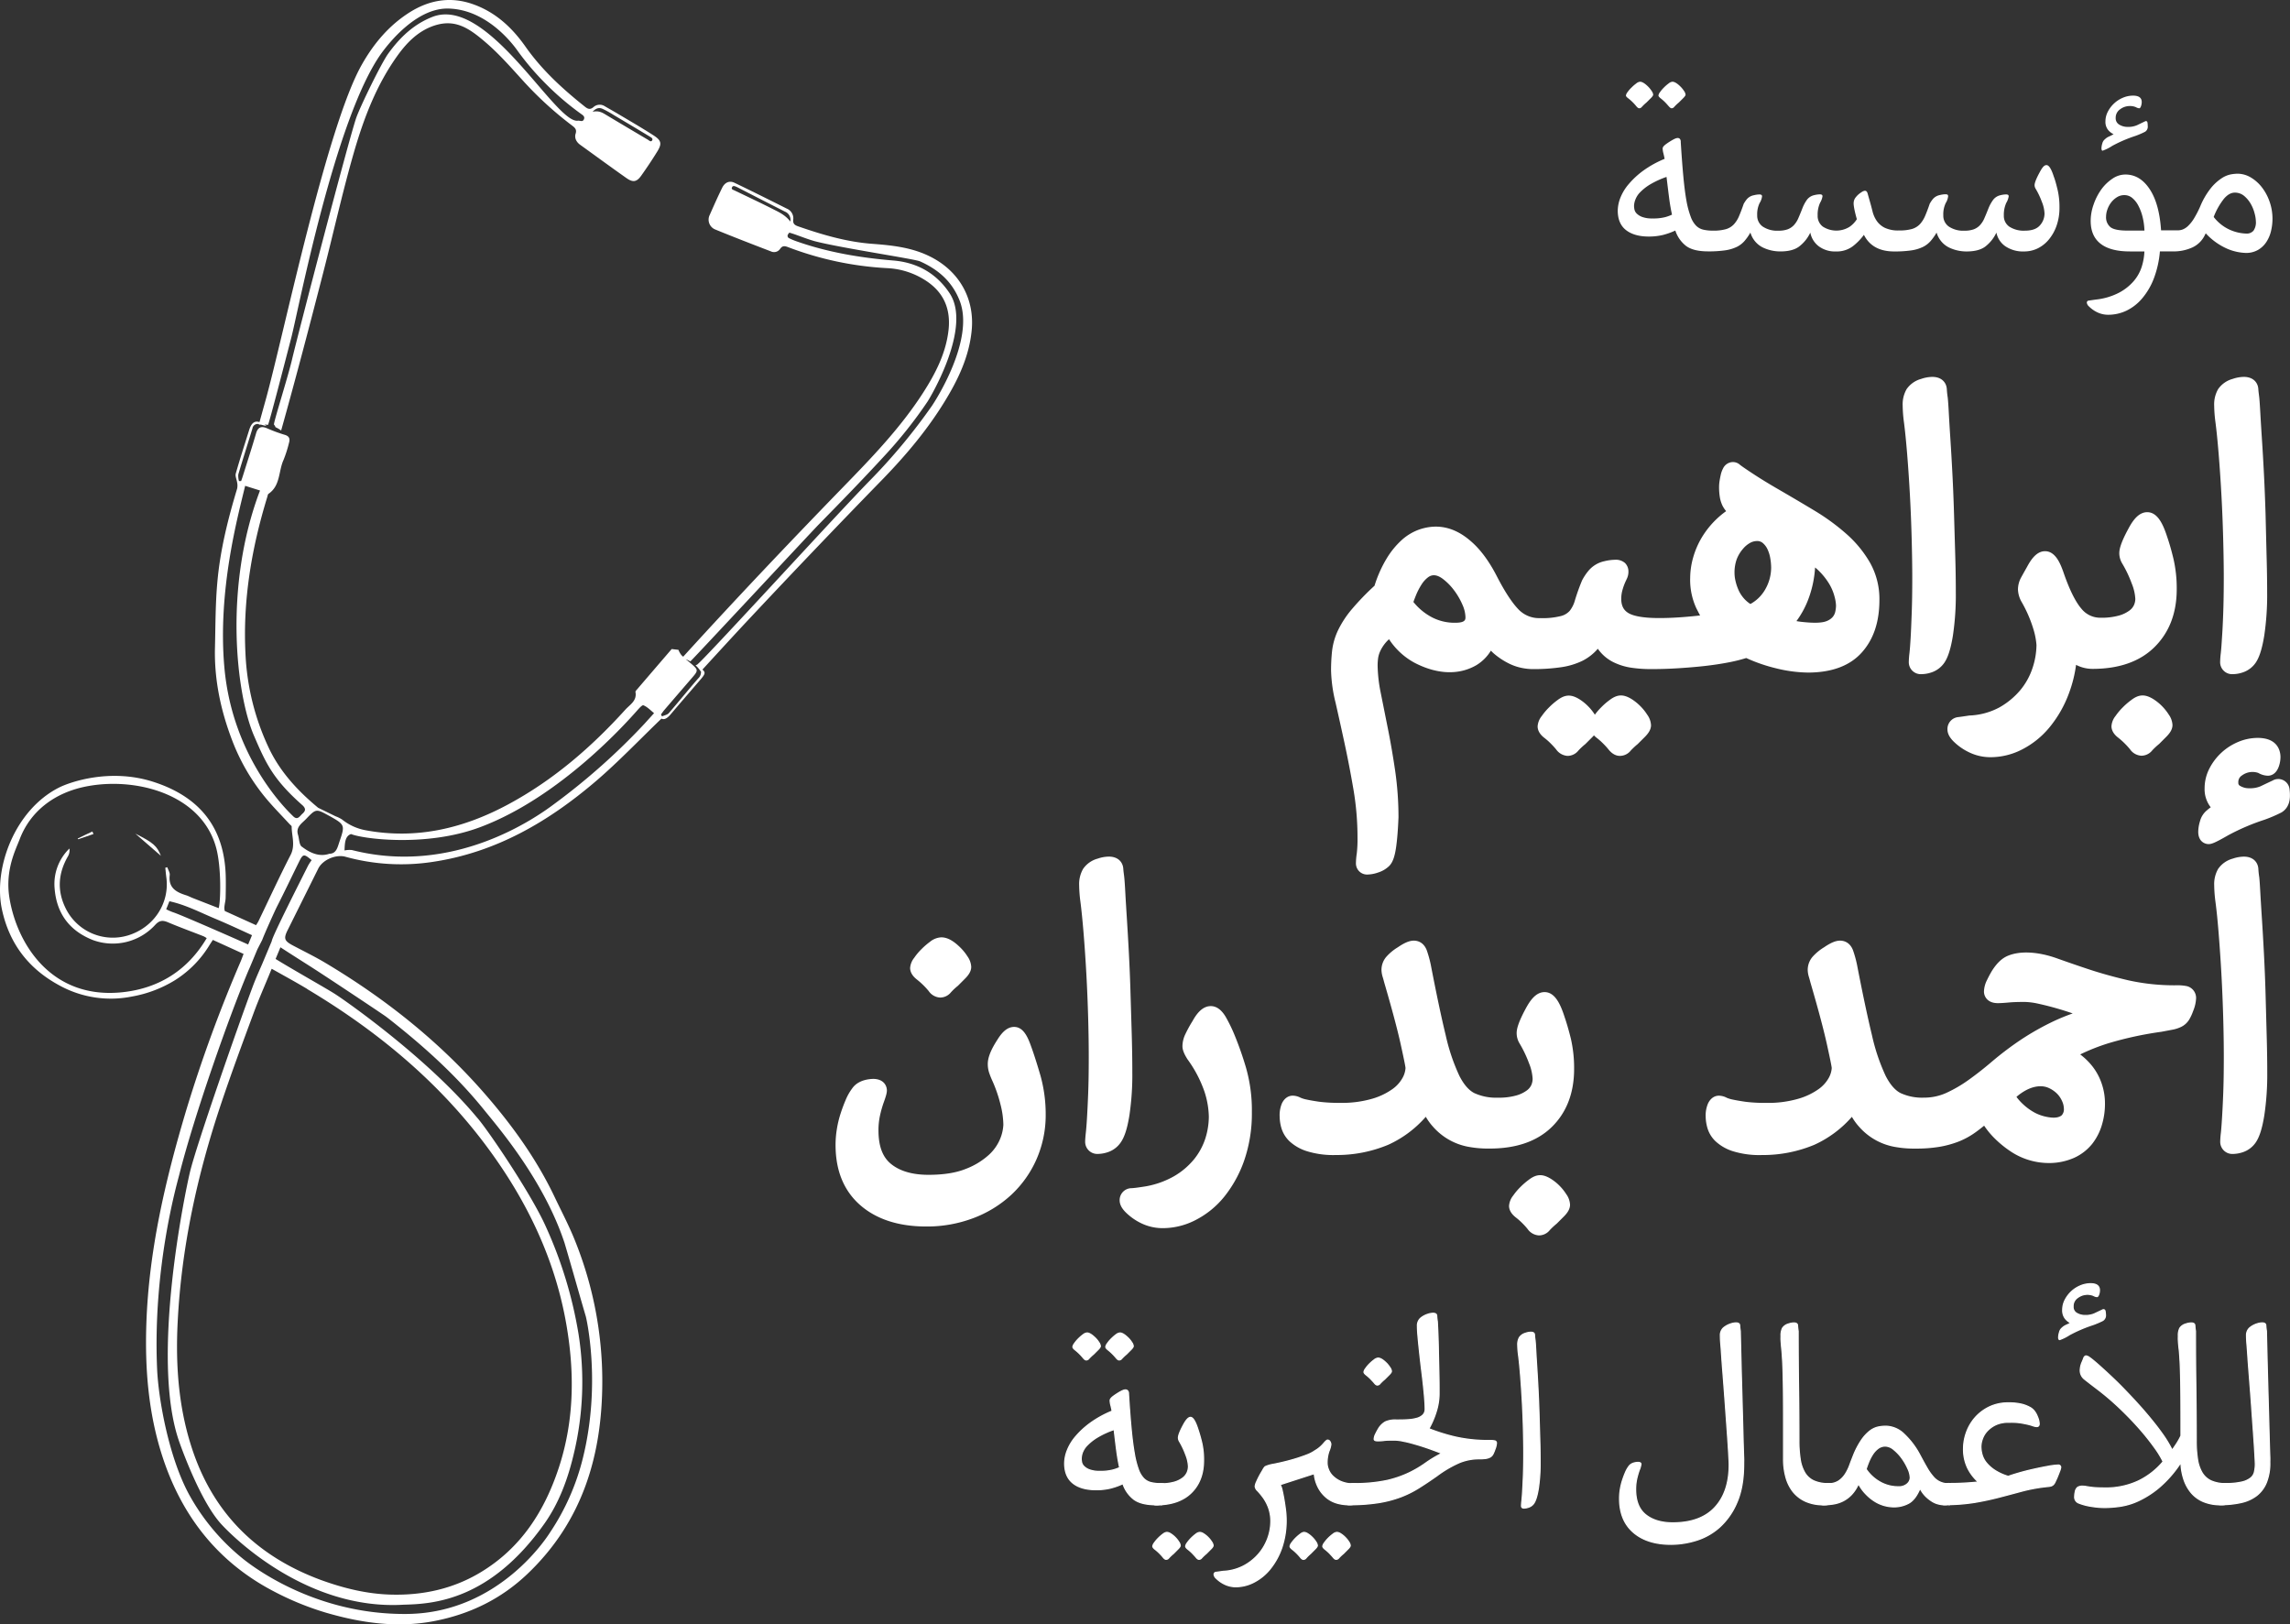 <svg xmlns="http://www.w3.org/2000/svg" viewBox="0 0 945.09 670.4"><rect x="0" y="0" width="945.09" height="670.4" fill="#333333" stroke="none"/><g id="Layer_2" data-name="Layer 2"><g id="Layer_1-2" data-name="Layer 1"><path d="M66.41,353.23l-10.55-9.17C63.27,347.78,64.76,349.1,66.41,353.23Z" style="fill:#fff"></path><path d="M38.59,344.21c-2.1.71-4.2,1.44-6.31,2.17-.07-.11-.15-.2-.22-.3,2-1,4-1.92,6.06-2.9C38.28,343.52,38.44,343.86,38.59,344.21Z" style="fill:#fff"></path><path d="M.76,375.14c3,14.24,11,24.66,23.68,31.52a44,44,0,0,0,30,4.63,50.58,50.58,0,0,0,17.85-6.79,44.18,44.18,0,0,0,14.16-14.43c.38-.62.8-1.23,1.39-2.15l12.69,5.78c-.4,1-.72,1.95-1.1,2.86A583.8,583.8,0,0,0,77,457.73c-8.69,29-15.63,58.44-16.61,88.94-.59,18.27.85,36.33,6.44,53.84,7.92,24.83,22.84,44.11,46.13,56.26a119.22,119.22,0,0,0,21.71,8.86c14.53,4.22,29.39,6.35,44.55,3.42,14.68-2.84,27.59-9.09,38.51-19.51,22.7-21.65,30.8-48.93,30.84-79.32a155.36,155.36,0,0,0-11.17-57.94c-2.49-6.28-5.67-12.3-8.59-18.43-7.21-15.11-16.84-28.61-27.73-41.26-19-22.11-41.53-40.07-66.48-55-4.43-2.67-9.08-4.92-13.66-7.34-3.62-1.92-4-2.88-2.15-6.53q6.27-12.61,12.55-25.23c1.83-3.67,7.32-6,11.29-4.87a86.41,86.41,0,0,0,36,2.09c26.12-3.9,47.82-16.66,67.42-33.41,9.31-8,17.79-16.92,26.93-25.71,1.35.68,2.7-.43,4-2,3.79-4.49,7.65-8.92,11.47-13.37,2.46-2.85,3-3.54,1.44-4.87,6.68-7.27,13.33-14.56,20.09-21.76q27-28.79,54.55-57.06c9.42-9.73,18.13-20.09,25.25-31.68,5.61-9.11,10.19-18.64,11.24-29.53,1.24-12.94-5-24.1-16.56-30.13-7.78-4.07-16.11-4.93-24.61-5.57-10.5-.79-20.52-3.76-30.42-7.19-1.31-.45-2.28-1-2.05-2.79a4.35,4.35,0,0,0-2.66-4.54c-7.18-3.6-14.36-7.19-21.59-10.66-2.24-1.07-4.08,0-5.1,2.09-1.81,3.67-3.47,7.43-5.13,11.18A4.38,4.38,0,0,0,295,94.64c7.67,3.15,15.41,6.14,23.16,9.11a3,3,0,0,0,3.77-1c1-1.48,2-1.24,3.34-.74a134.5,134.5,0,0,0,40.91,8.66,31.8,31.8,0,0,1,15.33,4.78c7.63,4.71,10.84,11.53,10,20.34-1,9.74-5.33,18.18-10.51,26.25-9.29,14.46-21.14,26.75-33.05,39-22.33,23-44.41,46.26-66,70-.23-.21-.48-.41-.7-.63A8.2,8.2,0,0,1,280,268.2l-2.79-.33c-4.66,5.42-9.45,11-14.23,16.58-.3.35-.79.82-.72,1.15.68,3.65-2.31,5.22-4.19,7.3-14,15.48-29.66,29-48.18,39s-38,14.66-59,10.76a21.81,21.81,0,0,1-9.75-4.46,14.51,14.51,0,0,0-2.68-1.32l-7.16-3.5c-8.3-6.88-15.54-14.63-20.26-24.47a101.6,101.6,0,0,1-9.73-39.08c-1.13-22.14,2.52-43.63,9-64.73.14-.45.2-1.07.5-1.29,5-3.39,4.07-9.42,6.24-14.06a51.67,51.67,0,0,0,2.2-6.89c.53-1.79.16-2.91-1.94-3.46a65.67,65.67,0,0,1-7.31-2.72c-2.33-.93-3.61-.25-4.33,2.21-1.72,5.91-3.63,11.77-5.47,17.65-.21.68-.45,1.36-.69,2h-.89a7.63,7.63,0,0,1-.27-2.72c1.88-6.35,3.9-12.66,5.84-19a2.14,2.14,0,0,1,2.7-1.76l-.06.19c.28,0,.56,0,.84,0,.7.21,1.43.36,2.44.61-.33-.24-.62-.41-.92-.61.48,0,.94.05,1.4.12.44-.41,7.12-26.38,9.59-35.85,2.94-11.28,18-90.48,37.11-117.36C161,17,172.23,3.29,184.94,3.53c17.1.32,28.15,16.72,28.83,17.65A111.32,111.32,0,0,0,225,34.34a116.26,116.26,0,0,0,14.87,12.72c.75.53,1.64,1.12,1.08,2.26s-1.59.38-2.48.5C229.12,51.07,201.35-2.1,178.39,7c-7.8,3.08-13.44,8.57-18.19,15.16C157.29,26.2,148.61,44.05,147,48.68c-3.32,9.81-24,89.12-26.55,100-1.79,7.52-7.74,26.14-7.37,26.57a3.08,3.08,0,0,1,.63,1.07,11.6,11.6,0,0,1,2.32,1.37c6.07-21.65,11.77-43.41,17.37-65.19,4.24-16.45,7.88-33,12.59-49.36,4.13-14.31,9.37-28.16,18.19-40.37,4-5.54,8.83-10.3,15.5-12.35,8.38-2.57,14,1.32,20.41,6.78C205.74,22,210.7,27.64,215.57,33A146.22,146.22,0,0,0,236,51.74c1.17.9,2.14,1.62,1.57,3.41s.28,3.46,1.86,4.6c6.35,4.58,12.67,9.21,19.08,13.73,2.72,1.92,4.27,1.65,6.14-1,2.32-3.26,4.55-6.6,6.64-10,1.91-3.12,1.69-4.48-1.44-6.52C265,52.83,260.1,50,255.22,47.1c-1.84-1.1-3.72-2.15-5.57-3.22a3.85,3.85,0,0,0-4.71.31c-1.3,1.13-2.27.85-3.43-.07-9.23-7.34-17.89-15.23-24.73-25C211.25,11.31,204.48,5,195.17,1.72S177.13,0,169,5.13c-8.54,5.41-14.81,12.93-19.68,21.55C134.72,52.43,117,138.56,109.66,165q-1.29,4.61-2.56,9.21c-2.1-.66-3.38.42-4.29,3.33-1.88,6-3.81,11.92-5.51,17.92-.31,1.09.41,2.46.57,3.71a6.33,6.33,0,0,1,0,2.49c-3.81,12.61-7,25.39-8.16,38.51-.83,9.09-.77,18.28-1,27.43-.28,13,2.39,25.54,7,37.68a84.21,84.21,0,0,0,14.39,24.59c3,3.55,6.27,6.85,9.41,10.26.31.34.86.69.86,1,0,3.9,1.61,7.73-.44,11.73-4.63,9-8.89,18.29-13.31,27.44-.24.48-.57.93-.94,1.54q-6.62-3-12.91-5.85c-.5-1.71.28-3.49.35-5.34,0,0,.18-6.51,0-10.2-.73-15.72-7.67-30.7-30-37.82-17.9-5.7-34.42.23-38.72,2.39C6.22,334.18-2.79,358.07.76,375.14Zm243.81-329c1.6-1.76,2.93-1.75,4.13-1.21a44.22,44.22,0,0,1,4.61,2.56c4.95,2.94,9.9,5.88,14.82,8.86.55.35,1.57.81.94,1.68-.48.68-1.16-.05-1.68-.36-5.76-3.41-11.51-6.81-17.24-10.25C248.62,46.49,247.14,45.56,244.57,46.14ZM124.79,335.86c-1.1,1-2,2.83-3.83,1-1.31-1.33-25-23.13-28.37-61.53-2.78-31.52,5.47-61.85,8.59-74.82l6.13,1.93c-15.17,39.91-9.77,84.34-2.49,101.2,4.94,11.45,7.87,18,20.13,28.82C126.38,333.85,126,334.79,124.79,335.86ZM326.17,91.44c-2.09-2.73-4.75-3.91-7.27-5.19-5.23-2.65-10.54-5.14-15.83-7.68-.61-.29-1.38-.42-.93-1.32.3-.63.92-.49,1.46-.27.35.14.69.3,1,.46q9.69,5,19.39,9.92A3.63,3.63,0,0,1,326.17,91.44ZM272.78,294.88c.49-.64.92-1.31,1.44-1.91q5.82-6.78,11.66-13.54c2.28-2.66,2.26-3-.46-5.37-.8-.69-1.61-1.36-2.42-2a13.81,13.81,0,0,1,1.89.93c.54-.31,50.18-53.65,52.94-56.46,9.08-9.25,18.11-18.53,26.89-28.07a184.46,184.46,0,0,0,18.08-22.72c1.2-1.82,18.36-30.58,9.18-44.6-5.57-8.51-13.72-12.82-23.28-13.62-13.75-1.15-27.18-3.39-40.18-8a25,25,0,0,1-2.83-1.2,1.06,1.06,0,0,1-.57-1.41,4.09,4.09,0,0,1,.67-.9l1.66.52c2.91,1,5.78,2.17,8.75,3,10.6,2.79,41.18,7.31,43.5,8.34,7.53,3.36,13.27,8.32,16.37,16.27,6.24,16-9.9,41.08-11.47,43.37A241.36,241.36,0,0,1,358.33,199c-15.49,16-69.31,75-70.73,75.37a3.54,3.54,0,0,0-.54.22,11.78,11.78,0,0,1,2.14,2.54l.09-.1a3.57,3.57,0,0,1-1.17,3c-4.1,4.7-8,9.57-12.09,14.28-.63.72-1.87.92-2.82,1.36C273.07,295.38,272.93,295.13,272.78,294.88ZM142.18,351c.13-2.87.14-5.91,2.7-6.77,4.45,1.9,30.74,5.57,53.17-2.8,33.41-12.47,61.05-43.87,64.58-47.82.89-1,2.35-2.74,2.91-2.52,1.64.66,3,2.12,4.39,3.25-1.64,1.81-2.82,3.12-4,4.42a269.27,269.27,0,0,1-37.12,33c-7.73,5.81-41.64,29.77-83.57,19.07A10,10,0,0,0,142.18,351Zm-17.61-1.52c-1.13-.87-1.07-3.26-1.58-4.95-1-3.23,1.6-4.7,3.33-6.52,4.09-4.28,4.15-4.25,9.37-1.39l.5.26c6.15,3.48,6.23,3.72,3.94,10.39-.82,2.4-1.28,5.06-4.19,5.09C132.56,353.51,128.87,352.76,124.57,349.43Zm-21.83,50.64c1.16-2.71,2.29-5.45,3.48-8.31l2-3.89c1-2.71,5.31-12.22,6.07-13.71,3.13-6.14,6.09-12.39,9.15-18.58,1.61-3.27,2-3.32,5.18-.62a19.86,19.86,0,0,0-1.46,2.22c-2.66,5.35-15,29.58-15,31.19h0l-4,9.54c-1.42,3.24-2.75,6.23-3.88,9.27-6,16-23.44,66-25.93,76.7-1.9,8.09-16.29,76.41-4.53,110.67,1.32,3.82,8.88,24.68,17.14,34.05,3.74,4.24,34.71,36.12,75.68,33.64,12.07-.3,35.59-1.66,58.1-33.53,6-8.53,9.6-18.31,12-28.45a127,127,0,0,0,2-49.87,175.72,175.72,0,0,0-13.52-44.3c-6.22-13.89-24.54-40.76-28.37-44.93-20.38-24.52-54.41-48.33-58.64-51-3.48-2.24-17.46-10.09-24.47-14.43l2-4.81c4.7,3.07,12.29,7.86,12.49,8,6.85,4.37,27.32,18,30.78,20.4.79.54,4,3.1,4.85,3.79,13.11,10.51,25.41,21.87,36,35,5.85,7.24,24.56,28.92,33.12,54.81,3,10.1,5.81,20.24,8.78,30.33.3,1,6.4,27.82-1.21,58.51a96.68,96.68,0,0,1-13.5,30.59c-.54.82-20.43,33.17-58.77,33.71-39.91.53-66.51-21.53-68.73-23.36a89.22,89.22,0,0,1-21.31-25.56C69.63,601.63,65.36,577.18,64.84,565c-1.83-41.48,8.08-76,9.1-80C80.19,460.14,94.77,418.87,102.74,400.07Zm24.05,8.09c30.33,18.11,56.91,40.45,77.38,69.53,15.23,21.61,25.91,45.23,30,71.53,3,19.11,2.53,38.07-3.59,56.6-5.91,17.88-15.59,33-32.14,43-11.38,6.89-23.87,9.58-36.89,9.26-9.94-.23-19.6-2.59-29-6C106.94,642.69,89,625.7,79.9,599.77c-6.13-17.5-7.5-35.65-6.58-54,1.54-31,8.13-61.1,18-90.46,4.22-12.56,8.82-25,13.42-37.38,1.84-5,4-9.93,6.1-15h0l.72-1.75c.19-.46.37-.89.57-1.35C117.26,402.72,122.08,405.34,126.79,408.16ZM71.42,376.51a24.71,24.71,0,0,1-2.83-1.24c.52-1.29.93-2.31,1.32-3.31,6.77,1.48,12.65,4.6,18.73,7.14,5.09,2.13,10.11,4.47,15.36,6.87l-1.59,3.84C96.71,387.23,73.75,377.17,71.42,376.51ZM8.12,346.38c4.26-11.25,14.15-19.5,28.56-22,20.25-3.55,46.45,3.69,52.47,25.3,2.31,8.29,1.91,22.57,1.1,25.13-3.77-1.47-7.28-2.83-10.79-4.21-.78-.31-1.53-.7-2.33-1-4.19-1.28-7.74-3-7.08-8.45.13-1-.67-2.14-1-3.23l-.83.21c.14,1.31.24,2.63.42,3.94,1.46,10.67-5.16,20.75-15.82,24a21.66,21.66,0,0,1-25.71-11.18c-3.66-7.36-3.09-14.55,1-21.59a5.08,5.08,0,0,0,.55-3.1,20.36,20.36,0,0,0-6.13,16.37C23.32,377,28.67,384.18,38.39,388A23.74,23.74,0,0,0,64,381.77c1.68-1.85,3-2.08,5.25-1.15,4.88,2.07,9.88,3.88,14.83,5.83a11.48,11.48,0,0,1,1.23.74c-7.84,13.24-19.64,20.63-34.49,22.29-29.6,3.31-43.92-20-46.95-39.05C2.09,359.05,6.43,350.81,8.12,346.38Z" style="fill:#fff"></path><path d="M685.37,40.6a19.22,19.22,0,0,1,1.84,1.63c.55.55,1,1.1,1.49,1.64s.83.82,1.18.82a1.37,1.37,0,0,0,1.07-.56,17.64,17.64,0,0,1,1.89-1.8l1.8-1.79c.64-.64,1-1.14,1-1.48a3.17,3.17,0,0,0-.61-1.49,11.18,11.18,0,0,0-1.44-1.79c-1.37-1.37-2.49-2.05-3.38-2.05a2.92,2.92,0,0,0-1.58.72,15.91,15.91,0,0,0-1.9,1.64A13.74,13.74,0,0,0,685.11,38a3.2,3.2,0,0,0-.67,1.39C684.44,39.71,684.76,40.11,685.37,40.6Z" style="fill:#fff"></path><path d="M680.46,97.63A25.33,25.33,0,0,0,686.2,97a29.14,29.14,0,0,0,5.21-1.85,13.27,13.27,0,0,0,4.3,6.25q3,2.35,9.22,2.35a47.31,47.31,0,0,0,7.16-.45,16.42,16.42,0,0,0,4.77-1.44A10.29,10.29,0,0,0,720,99.42a22.52,22.52,0,0,0,2.4-3.43,10,10,0,0,0,5,6.09,16.62,16.62,0,0,0,7.37,1.69c3.27,0,5.82-.64,7.62-1.94A15.46,15.46,0,0,0,747.12,96a9.28,9.28,0,0,0,3.47,5.63,11.15,11.15,0,0,0,7.07,2.15,11,11,0,0,0,7.07-2.2,23.45,23.45,0,0,0,4.51-4.66q3.46,6.86,12.48,6.86h0a47.55,47.55,0,0,0,7.17-.45,16.44,16.44,0,0,0,4.76-1.44,10.41,10.41,0,0,0,3.17-2.46A23.27,23.27,0,0,0,799.24,96a10,10,0,0,0,5,6.09,16.59,16.59,0,0,0,7.37,1.69c3.28,0,5.82-.64,7.62-1.94A15.46,15.46,0,0,0,823.92,96a9,9,0,0,0,3.68,5.63,13,13,0,0,0,7.78,2.15A12.72,12.72,0,0,0,841,102.5a14.16,14.16,0,0,0,4.6-3.69,18.49,18.49,0,0,0,3.18-5.74,22.22,22.22,0,0,0,1.17-7.42,31.22,31.22,0,0,0-.76-7.27c-.51-2.11-1-4-1.59-5.53-1-3.14-2-4.71-3-4.71s-1.77,1-2.87,3.07q-2.06,3.8-2.05,5.23a2.83,2.83,0,0,0,.42,1.43,31.74,31.74,0,0,1,2.6,5.48,14.17,14.17,0,0,1,1.08,4.76A7.26,7.26,0,0,1,841.89,93c-1.27,1.47-3.32,2.2-6.2,2.2a10.92,10.92,0,0,1-6.4-1.63,5.36,5.36,0,0,1-2.3-4.62,11.91,11.91,0,0,1,1-5.22,7.55,7.55,0,0,0,1-2.66.8.8,0,0,0-.2-.61,1.59,1.59,0,0,0-1-.21,9.74,9.74,0,0,0-2.16.31,5.15,5.15,0,0,0-3.07,1.94A16.48,16.48,0,0,0,820.64,86c-.61,1.57-1.18,2.93-1.69,4.09a9.85,9.85,0,0,1-1.84,2.87,6.82,6.82,0,0,1-2.56,1.69,10.9,10.9,0,0,1-3.84.56,10.61,10.61,0,0,1-6.4-1.69,5.43,5.43,0,0,1-2.3-4.65,10.74,10.74,0,0,1,1-5.07A6.68,6.68,0,0,0,804,81a.81.81,0,0,0-.21-.61q-.19-.21-1-.21a9.82,9.82,0,0,0-2.15.31,5.09,5.09,0,0,0-3,1.74,13.94,13.94,0,0,0-1.23,1.84c-.68,2-1.31,3.65-1.89,5a12,12,0,0,1-2.15,3.43,7.36,7.36,0,0,1-3.28,2,18.44,18.44,0,0,1-5.27.61A12.88,12.88,0,0,1,777.83,94a8.77,8.77,0,0,1-3.32-2.87,12.07,12.07,0,0,1-1.74-4c-.38-1.5-.77-3-1.19-4.41l-.81-2.87c-.2-.74-.58-1.12-1.12-1.12a2.94,2.94,0,0,0-1.43.61,8.73,8.73,0,0,0-2.62,2.46A4,4,0,0,0,765,83.8v.52a23.14,23.14,0,0,0,.46,2.76c.24,1.09.53,2.22.87,3.38a10.7,10.7,0,0,1-3.13,3.23,10.32,10.32,0,0,1-10.89-.15,5.47,5.47,0,0,1-2.16-4.62,11.77,11.77,0,0,1,1-5.22,7.55,7.55,0,0,0,1-2.66.77.77,0,0,0-.21-.61,1.54,1.54,0,0,0-1-.21,9.74,9.74,0,0,0-2.15.31,5.12,5.12,0,0,0-3.07,1.94A16,16,0,0,0,743.84,86c-.61,1.57-1.17,2.93-1.68,4.09a10.08,10.08,0,0,1-1.85,2.87,7,7,0,0,1-2.56,1.69,10.93,10.93,0,0,1-3.84.56,10.64,10.64,0,0,1-6.41-1.69,5.46,5.46,0,0,1-2.3-4.65,10.73,10.73,0,0,1,1-5.07,6.68,6.68,0,0,0,1-2.72.84.84,0,0,0-.2-.61,1.65,1.65,0,0,0-1-.21,9.74,9.74,0,0,0-2.15.31,5.06,5.06,0,0,0-3,1.74,13,13,0,0,0-1.23,1.84c-.68,2-1.32,3.65-1.89,5a11.74,11.74,0,0,1-2.15,3.43,7.36,7.36,0,0,1-3.28,2,18.51,18.51,0,0,1-5.28.61,17.66,17.66,0,0,1-4.09-.41,6.16,6.16,0,0,1-3-1.69,10.3,10.3,0,0,1-2.2-3.73A37.67,37.67,0,0,1,696,82.83q-.72-4-1.28-10t-1.07-14.23a1.81,1.81,0,0,0-.37-1.29,1.2,1.2,0,0,0-.87-.35,2.32,2.32,0,0,0-.81.15,6.58,6.58,0,0,0-.82.36,27.81,27.81,0,0,0-3.33,2.1c-.85.65-1.27,1.21-1.27,1.69a8.7,8.7,0,0,0,.29,1.95c.21.81.38,1.6.52,2.35a42.53,42.53,0,0,0-8.8,4.86A34.38,34.38,0,0,0,672.16,76a19.85,19.85,0,0,0-3.43,5.64,14.94,14.94,0,0,0-1.08,5.27c0,3.55,1.12,6.23,3.34,8S676.36,97.63,680.46,97.63Zm-5.53-15.26a8.75,8.75,0,0,1,1.94-3,20.81,20.81,0,0,1,4-3.17,36.94,36.94,0,0,1,6.91-3.18q.63,5.24,1.08,8.76c.31,2.36.7,4.62,1.18,6.81a18.42,18.42,0,0,1-2.71,1,19.65,19.65,0,0,1-5.37.57,11.65,11.65,0,0,1-4.21-.62,6.31,6.31,0,0,1-2.3-1.43,3.34,3.34,0,0,1-.92-1.7,8.57,8.57,0,0,1-.16-1.38A7.81,7.81,0,0,1,674.93,82.37Z" style="fill:#fff"></path><path d="M672,40.6a19.3,19.3,0,0,1,1.85,1.63,21.7,21.7,0,0,1,1.48,1.64c.45.55.84.82,1.18.82a1.38,1.38,0,0,0,1.08-.56,17.64,17.64,0,0,1,1.89-1.8c.56-.54,1.14-1.14,1.8-1.79s1-1.14,1-1.48a3.11,3.11,0,0,0-.62-1.49,10.6,10.6,0,0,0-1.43-1.79c-1.37-1.37-2.5-2.05-3.38-2.05a2.92,2.92,0,0,0-1.58.72,15.17,15.17,0,0,0-1.9,1.64A12.46,12.46,0,0,0,671.7,38a3.08,3.08,0,0,0-.67,1.39C671,39.71,671.34,40.11,672,40.6Z" style="fill:#fff"></path><path d="M867.74,62.2a18.21,18.21,0,0,0,4-2,57,57,0,0,1,9.57-4.11,32.87,32.87,0,0,0,4-1.73,2.44,2.44,0,0,0,1.07-2.33,10.18,10.18,0,0,0-.1-1.38c-.07-.44-.28-.67-.62-.67a.59.59,0,0,0-.41.11L882,51.65a8.78,8.78,0,0,1-3.83.72,6.53,6.53,0,0,1-3.54-.93,3,3,0,0,1-1.48-2.7,4.21,4.21,0,0,1,1.89-3.68,6.51,6.51,0,0,1,3.64-1.29,6.37,6.37,0,0,1,2.82.46,3.15,3.15,0,0,0,1.38.46q.4,0,.72-.87a5.49,5.49,0,0,0,.3-1.7c0-1.77-1.2-2.65-3.58-2.65a10.64,10.64,0,0,0-4.2.87,12.13,12.13,0,0,0-3.63,2.35,12.36,12.36,0,0,0-2.57,3.38,8.72,8.72,0,0,0-1,4,5.35,5.35,0,0,0,1,3.43,6.45,6.45,0,0,0,2.37,1.89,20.25,20.25,0,0,1-2,1,5.54,5.54,0,0,0-1.58,1.08,3.11,3.11,0,0,0-1.08,1.74,7.56,7.56,0,0,0-.36,2.05C867.33,61.9,867.47,62.2,867.74,62.2Z" style="fill:#fff"></path><path d="M865.59,128.91a10.36,10.36,0,0,0,4.5,1,17.6,17.6,0,0,0,7.38-1.63,19.69,19.69,0,0,0,6.5-5,28.37,28.37,0,0,0,4.87-8.2,41.2,41.2,0,0,0,2.56-11.32h5.32a18.7,18.7,0,0,0,8.09-1.64A10.69,10.69,0,0,0,910,96.91l.32-.61a26.4,26.4,0,0,0,8.95,6.4,21.28,21.28,0,0,0,7.52,1.69,9.88,9.88,0,0,0,5.08-1.23,10.3,10.3,0,0,0,3.43-3.23,14.24,14.24,0,0,0,1.94-4.5,21.71,21.71,0,0,0,.62-5.17,21.21,21.21,0,0,0-1.18-7,20.83,20.83,0,0,0-3.18-5.94,16.46,16.46,0,0,0-4.6-4.09,10.89,10.89,0,0,0-5.58-1.54,18.67,18.67,0,0,0-2.51.26,10.46,10.46,0,0,0-3.79,1.53,19.72,19.72,0,0,0-4.46,4,31.28,31.28,0,0,0-4.51,7.68,42,42,0,0,1-2.65,5.12,15.28,15.28,0,0,1-2.41,3,6.76,6.76,0,0,1-2.2,1.43,5.91,5.91,0,0,1-2.05.36h-6.86c-.48-7.23-2-12.89-4.66-16.94s-6-6.1-10.09-6.1a9.5,9.5,0,0,0-5.37,1.75,18,18,0,0,0-4.61,4.5A24,24,0,0,0,864,84.52a20.28,20.28,0,0,0-1.17,6.65c0,4.18,1.37,7.31,4.09,9.43s6.76,3.17,12.08,3.17h6a24.06,24.06,0,0,1-1.08,6.25,17,17,0,0,1-3.28,5.94,21,21,0,0,1-6.14,4.86,26.89,26.89,0,0,1-9.57,2.82l-2.87.41a.83.83,0,0,0-.82.92,2.55,2.55,0,0,0,.92,1.54A12.35,12.35,0,0,0,865.59,128.91Zm52-46.59c1.5-1.87,3.08-2.82,4.71-2.82a5.9,5.9,0,0,1,3.9,1.39,12.15,12.15,0,0,1,2.71,3.28,15.33,15.33,0,0,1,1.58,3.94,13.88,13.88,0,0,1,.52,3.28,6,6,0,0,1-1,3.84,3.69,3.69,0,0,1-3,1.17,18,18,0,0,1-6.55-1.48,17.37,17.37,0,0,1-6.86-5.38A28.18,28.18,0,0,1,917.61,82.32ZM878.08,95.17q-5.42,0-7.16-1.48a5.25,5.25,0,0,1-1.74-4.25,8.84,8.84,0,0,1,.51-2.87,10.43,10.43,0,0,1,1.48-2.87,9.1,9.1,0,0,1,2.41-2.25,5.7,5.7,0,0,1,3.17-.92A5,5,0,0,1,880,81.71a10.22,10.22,0,0,1,2.5,3.17,20.13,20.13,0,0,1,1.75,4.66,27.4,27.4,0,0,1,.77,5.63Z" style="fill:#fff"></path><path d="M676.94,291.4a20.27,20.27,0,0,0-3.64-2.92c-3.32-2-5.77-2-9,.43a27,27,0,0,0-3.46,3,24.56,24.56,0,0,0-2.64,3.06l0,0a20.13,20.13,0,0,0-2.81-3.51,19.92,19.92,0,0,0-3.64-2.92c-3.32-2-5.77-2-9,.43a28.48,28.48,0,0,0-3.47,3,25.34,25.34,0,0,0-3,3.56,7.58,7.58,0,0,0-1.7,4.26c0,2.57,2.15,4.26,2.88,4.82a26.07,26.07,0,0,1,2.63,2.35,30.83,30.83,0,0,1,2.15,2.36,6.24,6.24,0,0,0,4.68,2.65,5.77,5.77,0,0,0,4.52-2.24,28.05,28.05,0,0,1,2.82-2.62l2.88-2.88c.23-.23.46-.47.69-.73a9.8,9.8,0,0,0,1.24,1.11,26.07,26.07,0,0,1,2.63,2.35,28.72,28.72,0,0,1,2.14,2.36c.54.65,2.16,2.65,4.7,2.65a5.75,5.75,0,0,0,4.51-2.24,31.86,31.86,0,0,1,2.81-2.62l2.89-2.88c1.22-1.22,2.63-2.89,2.63-4.93a8,8,0,0,0-1.56-4.32A20.08,20.08,0,0,0,676.94,291.4Z" style="fill:#fff"></path><path d="M720.68,271.58A67.3,67.3,0,0,0,733,275.83a57,57,0,0,0,13.14,1.75c9.82,0,17.31-2.79,22.23-8.29s7.27-12.69,7.27-21.7a30.59,30.59,0,0,0-3.85-15.31,47.29,47.29,0,0,0-9.64-11.8A89.43,89.43,0,0,0,749,210.84q-7.12-4.29-14.57-8.61c-4.07-2.34-7.64-4.53-10.64-6.49s-4.93-3.3-5.65-3.86a4.3,4.3,0,0,0-3-1.18,4.57,4.57,0,0,0-4,2.58,10.65,10.65,0,0,0-1,2.76c-.18.82-.34,1.62-.46,2.4a16.46,16.46,0,0,0-.21,2.28,25.64,25.64,0,0,0,.3,4.39,13,13,0,0,0,1.14,3.65,11.62,11.62,0,0,0,1.48,2.2,34.68,34.68,0,0,0-4.06,3.36,36.46,36.46,0,0,0-6,7.51,34.61,34.61,0,0,0-3.59,8.37,31.66,31.66,0,0,0-1.2,8.31,27.86,27.86,0,0,0,2.53,12.5c.52,1,1,2,1.57,3-2,.23-4,.42-6,.59-3.9.32-7.44.48-10.52.48l-.33,0c-.06,0-.1,0-.16,0-7.93,0-11.39-1.22-12.89-2.26-1.15-.78-2.65-2.21-2.65-5.69a13.64,13.64,0,0,1,.59-3.91,23.25,23.25,0,0,1,1.38-3.62l.46-1a6.62,6.62,0,0,0,.54-2.66,4.92,4.92,0,0,0-1.4-3.56,5.72,5.72,0,0,0-4.17-1.35,19.77,19.77,0,0,0-4.35.59,11.77,11.77,0,0,0-6.89,4.34,22,22,0,0,0-2.32,3.57,85.47,85.47,0,0,0-2.94,8.19,12.31,12.31,0,0,1-2.13,4.34,7.21,7.21,0,0,1-3.5,2.15,30.72,30.72,0,0,1-8.72.9h0a11.73,11.73,0,0,1-8.82-3.46c-2.7-2.75-5.71-7.32-8.93-13.55-3.28-6.45-7-11.51-11.18-15-6.35-5.43-13.36-7.16-21-4.55a21.7,21.7,0,0,0-7,4.14,34,34,0,0,0-6.39,7.74,50.6,50.6,0,0,0-5.05,11.31,105.67,105.67,0,0,0-9.28,9.6,41.42,41.42,0,0,0-5.77,8.77,27.32,27.32,0,0,0-2.46,8.47,74.75,74.75,0,0,0-.43,8.15A61.1,61.1,0,0,0,551.19,290q1.72,7.57,3.7,16.71c1.29,6,2.54,12.43,3.69,19.15a118.3,118.3,0,0,1,1.67,19.77,51.84,51.84,0,0,1-.29,6.5,30.66,30.66,0,0,0-.36,4.05,4.59,4.59,0,0,0,4.75,4.76,14.41,14.41,0,0,0,4.44-.85,11.45,11.45,0,0,0,4.53-2.68c1.4-1.39,2.25-3.68,2.84-7.63.45-3.1.79-7.21,1-12.41a133.78,133.78,0,0,0-1.36-19.16c-.89-6.08-1.9-11.94-3-17.43s-2.08-10.43-3-15a60.47,60.47,0,0,1-1.25-11.12,24.4,24.4,0,0,1,.21-3.08,10.78,10.78,0,0,1,.94-3,15.75,15.75,0,0,1,2.28-3.47,14.08,14.08,0,0,1,1.28-1.29,29,29,0,0,0,10.57,9.74c8.86,4.6,18,5.37,25.59.9a17.84,17.84,0,0,0,5.87-5.92c.47.49,1,1,1.46,1.38a30.24,30.24,0,0,0,5.65,3.75,21.51,21.51,0,0,0,5.66,2,23.69,23.69,0,0,0,4.2.48,78.77,78.77,0,0,0,12.12-.79,29.82,29.82,0,0,0,8.75-2.66,20.63,20.63,0,0,0,6.19-4.82l.11-.12c.2.28.4.56.62.83a17,17,0,0,0,6,4.8,25,25,0,0,0,7.42,2.22,55.4,55.4,0,0,0,7.76.54l.31,0,.19,0c3.37,0,7-.11,10.68-.34s7.41-.53,10.92-.92,7-.91,10.17-1.53A66.55,66.55,0,0,0,720.68,271.58ZM604.8,254.68c0,1,0,2.34-4.15,2.34A20.08,20.08,0,0,1,590,254.23a24.27,24.27,0,0,1-6.68-5.78c.31-.88.67-1.81,1.07-2.81a27.22,27.22,0,0,1,2.26-4.36,11.27,11.27,0,0,1,2.69-3c1.42-1.07,3.34-1.42,6.07.6A23.32,23.32,0,0,1,600,243.5a28.76,28.76,0,0,1,3.52,6A13.45,13.45,0,0,1,604.8,254.68Zm114.49-28.11a10.4,10.4,0,0,1,3-2.52,5.9,5.9,0,0,1,2.72-.75,3.54,3.54,0,0,1,2.41.74,7.61,7.61,0,0,1,2,2.58,14.09,14.09,0,0,1,1.17,3.73,24.52,24.52,0,0,1,.37,3.87,18.16,18.16,0,0,1-2.57,9.25,15.63,15.63,0,0,1-6,5.81,13.23,13.23,0,0,1-2.4-2,13.7,13.7,0,0,1-2.41-3.57,20.48,20.48,0,0,1-1.33-3.93,14.79,14.79,0,0,1-.41-3.26,16.3,16.3,0,0,1,.92-5.74A14.23,14.23,0,0,1,719.29,226.57Zm38.12,25.94a5,5,0,0,1-1,2.07,6.2,6.2,0,0,1-2.37,1.68c-2.08.94-5.83.93-10.75.37-.61-.07-1.25-.17-1.89-.29a37.35,37.35,0,0,0,5.22-9.9,44.69,44.69,0,0,0,2.47-12.22,18.5,18.5,0,0,1,1.78,1.6,27,27,0,0,1,4.3,5.59,20.29,20.29,0,0,1,2,5,16.07,16.07,0,0,1,.56,3.53A12.62,12.62,0,0,1,757.41,252.51Z" style="fill:#fff"></path><path d="M788.51,263.46c-.15,2.61-.31,4.65-.47,6.08a35.15,35.15,0,0,0-.27,3.62,4.94,4.94,0,0,0,5.25,5.08,13.42,13.42,0,0,0,4.54-.88,10.45,10.45,0,0,0,4.86-3.82c1.54-2.25,2.67-5.8,3.55-11.19a114,114,0,0,0,1.2-17.9c0-4.87-.08-10.11-.25-15.69L806.43,212q-.25-8.46-.66-16.34t-.83-14.31c-.28-4.27-.5-7.93-.66-10.94s-.32-5.2-.45-6.37a33.78,33.78,0,0,1-.37-3.43c-.12-2.34-1.77-5.06-6-5.06a14.72,14.72,0,0,0-4.61.84,10.7,10.7,0,0,0-6,4.24,12.58,12.58,0,0,0-1.61,6.76,56.45,56.45,0,0,0,.53,6.91c.43,3.29.87,7.61,1.3,12.85s.82,11,1.15,17,.57,12,.73,18.05.25,11.45.25,16.16c0,5.83-.08,10.86-.24,15S788.68,260.78,788.51,263.46Z" style="fill:#fff"></path><path d="M844,227.49c-3.52,0-5.83,3.48-7.42,6.45-1,1.77-1.81,3.22-2.41,4.31a10.45,10.45,0,0,0-1.35,5.05,11.13,11.13,0,0,0,1.43,5,53.52,53.52,0,0,1,5,11.55,29.78,29.78,0,0,1,1.21,6.36,30.84,30.84,0,0,1-1.64,9.52,28,28,0,0,1-5,9.06,31.31,31.31,0,0,1-8.66,7.17,28.36,28.36,0,0,1-12.44,3.35c-2.16.33-3.67.55-4.53.65a4.93,4.93,0,0,0-4.47,5.06c0,1.67.83,3.31,2.53,5a23.57,23.57,0,0,0,6.62,4.58,20.17,20.17,0,0,0,8.8,1.91,28.44,28.44,0,0,0,12.82-3.18,35.79,35.79,0,0,0,11.28-9.06,48.22,48.22,0,0,0,8.13-14.24,53.37,53.37,0,0,0,2.9-11.63,14.82,14.82,0,0,0,6.77,1.66h0c10.93,0,19.55-3,25.61-9s9.16-14,9.16-23.85a54,54,0,0,0-1.34-12.57c-.84-3.5-1.74-6.61-2.63-9.17-1.63-5-3.87-10.08-8.21-10.08-3.67,0-6.09,3.67-7.78,6.84-3.31,6.12-3.74,8.62-3.74,10.12a8.31,8.31,0,0,0,1.18,4.17,49,49,0,0,1,3.92,8.22,19.57,19.57,0,0,1,1.51,6.43,6.45,6.45,0,0,1-.56,2.57,5.76,5.76,0,0,1-1.81,2.2,13.19,13.19,0,0,1-4.34,2.1,26.87,26.87,0,0,1-7.68.91,9.92,9.92,0,0,1-7.84-3.71c-2.53-2.93-5.08-8.13-7.56-15.44C850.53,233.37,848.57,227.49,844,227.49Z" style="fill:#fff"></path><path d="M888.6,288.48c-3.31-2-5.82-2-9,.42a28.66,28.66,0,0,0-3.48,3,24.59,24.59,0,0,0-3,3.56,7.54,7.54,0,0,0-1.71,4.26c0,2.58,2.16,4.27,2.89,4.82a29.76,29.76,0,0,1,2.62,2.35c.78.78,1.5,1.57,2.14,2.35a6.08,6.08,0,0,0,4.69,2.66,5.8,5.8,0,0,0,4.52-2.24,27.84,27.84,0,0,1,2.81-2.61l2.88-2.89c1.23-1.22,2.63-2.89,2.63-4.93a8.08,8.08,0,0,0-1.54-4.31,20.48,20.48,0,0,0-2.81-3.52A20,20,0,0,0,888.6,288.48Z" style="fill:#fff"></path><path d="M917,263.46c-.15,2.61-.31,4.65-.47,6.08a35.15,35.15,0,0,0-.27,3.62,4.94,4.94,0,0,0,5.24,5.08,13.33,13.33,0,0,0,4.54-.88,10.43,10.43,0,0,0,4.87-3.82c1.54-2.25,2.67-5.8,3.55-11.19a114,114,0,0,0,1.2-17.9c0-4.87-.09-10.11-.25-15.69L935,212q-.26-8.46-.66-16.34t-.83-14.31c-.28-4.27-.5-7.93-.67-10.94s-.31-5.2-.44-6.37-.32-2.44-.38-3.43c-.11-2.34-1.76-5.06-6-5.06a14.72,14.72,0,0,0-4.61.84,10.67,10.67,0,0,0-6,4.24,12.58,12.58,0,0,0-1.61,6.76,56.45,56.45,0,0,0,.53,6.91c.43,3.29.87,7.61,1.3,12.85s.82,11,1.15,17,.57,12,.73,18.05.25,11.45.25,16.16c0,5.83-.09,10.86-.24,15S917.2,260.78,917,263.46Z" style="fill:#fff"></path><path d="M378.51,404.35a31,31,0,0,1,2.64,2.35,30.46,30.46,0,0,1,2.15,2.36,6.08,6.08,0,0,0,4.69,2.65,5.79,5.79,0,0,0,4.52-2.22,24.48,24.48,0,0,1,2.81-2.62l2.89-2.9c1.22-1.21,2.62-2.88,2.62-4.93a8.19,8.19,0,0,0-1.55-4.32,20.61,20.61,0,0,0-2.81-3.51c-3-3-5.52-4.35-8-4.35a7.91,7.91,0,0,0-4.69,1.86,29.5,29.5,0,0,0-3.47,3,23.22,23.22,0,0,0-3,3.57,7.54,7.54,0,0,0-1.7,4.24C375.65,402.13,377.82,403.8,378.51,404.35Z" style="fill:#fff"></path><path d="M425.53,431.83c-1.46-4.17-3.33-8-7-8-3.25,0-5.47,2.95-7,5.44-2.65,4.1-3.87,7.23-3.87,9.88a11.58,11.58,0,0,0,.59,3.68,35.48,35.48,0,0,0,1.37,3.4,57,57,0,0,1,3.25,9.46,35.86,35.86,0,0,1,1.22,8.54,17.5,17.5,0,0,1-1.33,5.8,18.49,18.49,0,0,1-4.66,6.61,30.09,30.09,0,0,1-9.51,5.78c-4,1.63-9.17,2.45-15.39,2.45-6.6,0-11.8-1.5-15.46-4.48-3.5-2.82-5.19-7.36-5.19-13.86a28.05,28.05,0,0,1,.65-6.21,46.78,46.78,0,0,1,1.43-5.09c1.15-3.11,1.39-4.29,1.39-5.2,0-1.77-1.18-4.75-5.72-4.75h0c-4.07.16-7,1.58-8.65,4A21.57,21.57,0,0,0,349,454q-1.14,2.65-2.09,5.6a42.41,42.41,0,0,0-1.53,6.38,40.24,40.24,0,0,0-.54,6.6c0,10.62,3.46,19,10.32,24.93,6.69,5.77,15.81,8.69,27.09,8.69a54,54,0,0,0,19.44-3.45,47.89,47.89,0,0,0,15.68-9.63,44.63,44.63,0,0,0,10.42-14.71,45.31,45.31,0,0,0,3.77-18.36,59.42,59.42,0,0,0-2.12-16C428.06,439.31,426.75,435.15,425.53,431.83Z" style="fill:#fff"></path><path d="M466.11,460.34a114,114,0,0,0,1.2-17.9c0-4.87-.08-10.12-.24-15.71l-.5-16.74c-.16-5.64-.39-11.08-.66-16.34s-.56-10-.83-14.32-.5-7.9-.66-10.93-.31-5.19-.44-6.37-.33-2.44-.39-3.43c-.11-2.34-1.75-5.06-6-5.06a14.61,14.61,0,0,0-4.6.84,10.63,10.63,0,0,0-6,4.24,12.6,12.6,0,0,0-1.62,6.76,56.77,56.77,0,0,0,.54,6.92c.42,3.28.86,7.6,1.29,12.85s.82,11,1.15,17,.57,12,.74,18,.24,11.45.24,16.15c0,5.84-.08,10.87-.24,15s-.33,7.47-.49,10.16-.32,4.64-.48,6.08c-.18,1.67-.27,2.88-.27,3.62a5,5,0,0,0,5.25,5.09,13.57,13.57,0,0,0,4.53-.88,10.39,10.39,0,0,0,4.87-3.82C464.11,469.27,465.24,465.73,466.11,460.34Z" style="fill:#fff"></path><path d="M509.43,427a64.48,64.48,0,0,0-3.6-7.36c-1.75-2.92-3.81-4.4-6.14-4.4-3.69,0-6.11,3.6-7.53,6.18a50.86,50.86,0,0,0-2.92,5.31,11.83,11.83,0,0,0-1.24,5c0,1.52.63,3.2,2.12,5.52A50.48,50.48,0,0,1,497,450.29a35.23,35.23,0,0,1,1.89,10.62,30.39,30.39,0,0,1-1.4,8.84,27,27,0,0,1-4.59,8.57,30.38,30.38,0,0,1-8.49,7.2,36.4,36.4,0,0,1-13,4.33q-3.07.48-4.44.54a4.92,4.92,0,0,0-4.89,5c0,1.67.83,3.31,2.54,5a23.75,23.75,0,0,0,6.61,4.59,20.34,20.34,0,0,0,8.8,1.9,29.49,29.49,0,0,0,13.42-3.36A36.65,36.65,0,0,0,505.18,494a50.38,50.38,0,0,0,8.29-15,59.41,59.41,0,0,0,3.18-20,63.83,63.83,0,0,0-2.47-18.52A136.74,136.74,0,0,0,509.43,427Z" style="fill:#fff"></path><path d="M643.62,489.38a19.55,19.55,0,0,0-3.65-2.91c-3.3-2-5.81-2-9,.42a30.4,30.4,0,0,0-3.48,3,24.72,24.72,0,0,0-3,3.55,7.61,7.61,0,0,0-1.7,4.26c0,2.57,2.16,4.26,2.88,4.83a26.88,26.88,0,0,1,2.63,2.34,28.89,28.89,0,0,1,2.14,2.36,6.13,6.13,0,0,0,4.69,2.65,5.77,5.77,0,0,0,4.52-2.24,31.11,31.11,0,0,1,2.81-2.61l2.89-2.89c1.22-1.22,2.61-2.88,2.61-4.93a8.06,8.06,0,0,0-1.53-4.31A21,21,0,0,0,643.62,489.38Z" style="fill:#fff"></path><path d="M645.65,419.54c-1.63-5-3.87-10.08-8.21-10.08-3.67,0-6.09,3.68-7.79,6.84-3.3,6.13-3.72,8.62-3.72,10.13a8.25,8.25,0,0,0,1.17,4.17,49.19,49.19,0,0,1,3.92,8.2,19.87,19.87,0,0,1,1.5,6.44,6.56,6.56,0,0,1-.54,2.57,5.82,5.82,0,0,1-1.82,2.21,13.39,13.39,0,0,1-4.34,2.09,26.48,26.48,0,0,1-7.68.92,21.39,21.39,0,0,1-9.73-1.91c-2.27-1.18-4.33-3.57-6.12-7.1a80.92,80.92,0,0,1-5.65-16.79c-1.8-7.4-3.86-17.16-6.17-29.15a48.58,48.58,0,0,0-1.63-5.86c-1.4-3.65-4.2-4-5.35-4-1.79,0-3.84.85-6.57,2.72a20.53,20.53,0,0,0-4.78,3.95,8.29,8.29,0,0,0-2,5.33,10.48,10.48,0,0,0,.48,2.95c.21.67.41,1.41.66,2.35,3.13,10.74,5.43,19.29,6.78,25.43,1.77,8,2,9.61,2,9.85a9.52,9.52,0,0,1-1.19,4,14,14,0,0,1-4.08,4.6,27.79,27.79,0,0,1-8.39,4.05A44.69,44.69,0,0,1,553,455.17a64.34,64.34,0,0,1-8.57-.46c-2.24-.33-4-.64-5.31-.93a12.15,12.15,0,0,1-2.33-.71,7.28,7.28,0,0,0-3.27-.87c-1.08,0-3.09.4-4.45,3.14a12.57,12.57,0,0,0-.95,5.57,17.68,17.68,0,0,0,.69,4.57,12.47,12.47,0,0,0,3.54,5.7,18.94,18.94,0,0,0,7.2,4,36.75,36.75,0,0,0,11.79,1.52,55.07,55.07,0,0,0,21.62-4.24,45.56,45.56,0,0,0,15.47-11.54,24.2,24.2,0,0,0,3.08,4.21,25.52,25.52,0,0,0,15.29,8.31,43.39,43.39,0,0,0,7.78.59l.28,0c10.93,0,19.56-3,25.61-8.94s9.17-14,9.17-23.86a53.79,53.79,0,0,0-1.34-12.55C647.44,425.21,646.54,422.11,645.65,419.54Z" style="fill:#fff"></path><path d="M764.28,460.94a23.7,23.7,0,0,0,3.08,4.21,25.52,25.52,0,0,0,15.29,8.31,43.41,43.41,0,0,0,7.77.59l.29,0a58.17,58.17,0,0,0,9.5-.7,40.82,40.82,0,0,0,8.06-2.18,32.08,32.08,0,0,0,7.25-4c1.09-.79,2.21-1.66,3.34-2.58a33.85,33.85,0,0,0,4.4,5.31,43.43,43.43,0,0,0,7.4,5.87,28.34,28.34,0,0,0,7.68,3.29,28,28,0,0,0,6.81.94A25.52,25.52,0,0,0,856,477.86a20.29,20.29,0,0,0,7.5-5.82,23.37,23.37,0,0,0,4-7.9,30.08,30.08,0,0,0,1.23-8.5,25.11,25.11,0,0,0-1.47-8.75,24,24,0,0,0-3.88-7,27.45,27.45,0,0,0-4.87-4.71,83,83,0,0,1,11.88-4.68A146.31,146.31,0,0,1,892,425.84l4.4-.83a14.23,14.23,0,0,0,3.81-1.21,8,8,0,0,0,3.28-3,19.41,19.41,0,0,0,1.62-3.51,15.53,15.53,0,0,0,1.22-5.23,5,5,0,0,0-3.86-5.07,19.33,19.33,0,0,0-4.19-.34,88,88,0,0,1-19.89-2.05c-5.94-1.39-11.4-2.91-16.26-4.52s-9.38-3.18-13.38-4.61c-7.42-2.62-14.84-3.19-20.09-1-2.42,1-4.54,3-6.56,6.18-.71,1.18-1.4,2.47-2.05,3.83a11.14,11.14,0,0,0-1.26,4.78c0,1.76,1.21,4.76,5.74,4.76q1.61,0,4.53-.27c1.69-.16,3.88-.23,6.53-.23a28.61,28.61,0,0,1,5.66.74c2.48.54,5.12,1.21,7.86,2,2,.58,4.16,1.26,6.3,2-2.68.95-5.22,2-7.59,3.09a108.86,108.86,0,0,0-14.34,8.13A131.88,131.88,0,0,0,822,438.21c-3.25,2.77-6.5,5.32-9.65,7.56a54.86,54.86,0,0,1-9.21,5.34,22.13,22.13,0,0,1-9.16,1.91,21.22,21.22,0,0,1-9.65-1.9c-2.27-1.18-4.32-3.57-6.12-7.1a80.92,80.92,0,0,1-5.65-16.79c-1.79-7.4-3.86-17.16-6.18-29.15a46.78,46.78,0,0,0-1.63-5.86c-1.39-3.65-4.2-4-5.34-4-1.79,0-3.83.85-6.57,2.72a20.83,20.83,0,0,0-4.79,3.95,8.32,8.32,0,0,0-2,5.33,10.13,10.13,0,0,0,.48,2.95c.2.67.41,1.41.65,2.35,3.14,10.74,5.42,19.29,6.78,25.43,1.77,8,2,9.61,2,9.85a9.67,9.67,0,0,1-1.19,4,14.17,14.17,0,0,1-4.09,4.6,27.74,27.74,0,0,1-8.4,4.05,44.55,44.55,0,0,1-13.42,1.73,64.28,64.28,0,0,1-8.56-.46c-2.23-.33-4-.64-5.32-.93a12.47,12.47,0,0,1-2.33-.71,7.17,7.17,0,0,0-3.25-.87c-1.08,0-3.09.4-4.46,3.14a12.55,12.55,0,0,0-1,5.57,17.73,17.73,0,0,0,.7,4.57,12.33,12.33,0,0,0,3.55,5.7,18.77,18.77,0,0,0,7.18,4,36.9,36.9,0,0,0,11.8,1.52,55.15,55.15,0,0,0,21.63-4.24A45.63,45.63,0,0,0,764.28,460.94Zm67.92-8.24a21.27,21.27,0,0,1,4.44-3c3.59-1.72,6.72-1.77,9.21-.52a11.88,11.88,0,0,1,3.22,2.32,10.26,10.26,0,0,1,2,3.05,7.57,7.57,0,0,1,.69,2.87,3.68,3.68,0,0,1-.87,2.87c-1.18,1-3.28,1.38-7.09.47a17.53,17.53,0,0,1-4.24-1.64,23,23,0,0,1-4.62-3.37A20.8,20.8,0,0,1,832.2,452.7Z" style="fill:#fff"></path><path d="M930.94,471.53c1.55-2.26,2.68-5.8,3.55-11.19a113.87,113.87,0,0,0,1.21-17.9c0-4.87-.09-10.12-.25-15.71L935,410c-.16-5.64-.39-11.08-.66-16.34s-.55-10-.83-14.32-.5-7.9-.67-10.93-.3-5.19-.44-6.37a33.78,33.78,0,0,1-.37-3.43c-.12-2.34-1.76-5.06-6-5.06a14.72,14.72,0,0,0-4.61.84,10.67,10.67,0,0,0-6,4.24,12.6,12.6,0,0,0-1.61,6.76,56.45,56.45,0,0,0,.53,6.92c.44,3.28.88,7.6,1.3,12.85s.82,11,1.15,17,.57,12,.74,18,.24,11.45.24,16.15c0,5.84-.08,10.87-.24,15s-.33,7.47-.5,10.16-.31,4.64-.47,6.08a35.15,35.15,0,0,0-.27,3.62,5,5,0,0,0,5.24,5.09,13.57,13.57,0,0,0,4.54-.88A10.44,10.44,0,0,0,930.94,471.53Z" style="fill:#fff"></path><path d="M944.89,325.65a4.67,4.67,0,0,0-7-3.49c-1.79.83-3.45,1.63-5,2.37a11.1,11.1,0,0,1-4.63.8,6.93,6.93,0,0,1-3.78-1,1.26,1.26,0,0,1-.71-1.29,3.17,3.17,0,0,1,1.5-3A7.3,7.3,0,0,1,932,319a8.44,8.44,0,0,0,3.93,1.16c1.18,0,3.36-.5,4.54-3.8a11.93,11.93,0,0,0,.69-3.93c0-1.85-.67-7.88-9.36-7.88a20.83,20.83,0,0,0-8.17,1.69,23.51,23.51,0,0,0-11.78,10.9,17.75,17.75,0,0,0-2,8.17,12.08,12.08,0,0,0,2.44,7.76l.09.12a15,15,0,0,0-1.52,1.2,8.6,8.6,0,0,0-2.93,4.59,15.53,15.53,0,0,0-.71,4.3c0,4,2.67,5.09,4.25,5.09,1.12,0,2.23-.25,8.15-3.66a90.88,90.88,0,0,1,14.89-6.37,57.56,57.56,0,0,0,7-3c1.33-.75,3.55-2.65,3.55-6.89A18,18,0,0,0,944.89,325.65Z" style="fill:#fff"></path><path d="M479.2,612.35a2.23,2.23,0,0,1,2.12,1,6.6,6.6,0,0,1,.57,3.16V617q0,2.38-1.29,3.21a6.32,6.32,0,0,1-3.47.83q-6.33,0-9.33-2.38a13.37,13.37,0,0,1-4.36-6.33,28.12,28.12,0,0,1-5.28,1.87,24.71,24.71,0,0,1-5.81.62q-6.21,0-9.58-2.74c-2.25-1.83-3.37-4.55-3.37-8.14a14.92,14.92,0,0,1,1.09-5.34,20.06,20.06,0,0,1,3.47-5.7,35.08,35.08,0,0,1,6.11-5.6A43.22,43.22,0,0,1,459,582.4c-.14-.76-.31-1.55-.52-2.38a8.52,8.52,0,0,1-.31-2q0-.74,1.29-1.71a28,28,0,0,1,3.37-2.13,7.44,7.44,0,0,1,.83-.36,2.44,2.44,0,0,1,.83-.16,1.18,1.18,0,0,1,.88.37,1.81,1.81,0,0,1,.36,1.29q.52,8.4,1.09,14.41t1.3,10.1a37.23,37.23,0,0,0,1.66,6.59,10.57,10.57,0,0,0,2.22,3.78,6.4,6.4,0,0,0,3.06,1.71A18.15,18.15,0,0,0,479.2,612.35Zm-30.58-62.19c.9,0,2,.7,3.42,2.08a10.47,10.47,0,0,1,1.45,1.81,3.2,3.2,0,0,1,.62,1.51c0,.34-.32.84-1,1.5l-1.81,1.81a18.68,18.68,0,0,0-1.92,1.81,1.35,1.35,0,0,1-1.09.58c-.35,0-.74-.28-1.19-.83a20.63,20.63,0,0,0-1.5-1.66,21.25,21.25,0,0,0-1.87-1.66c-.62-.48-.93-.9-.93-1.24a3.1,3.1,0,0,1,.67-1.4,13.44,13.44,0,0,1,1.61-1.92,16.28,16.28,0,0,1,1.92-1.66A3,3,0,0,1,448.62,550.16Zm13.48,55.56c-.49-2.21-.88-4.51-1.2-6.89s-.67-5.34-1.08-8.86a35.56,35.56,0,0,0-7,3.21,20.79,20.79,0,0,0-4.09,3.21,8.86,8.86,0,0,0-2,3,7.93,7.93,0,0,0-.52,2.69,8.69,8.69,0,0,0,.15,1.4,3.41,3.41,0,0,0,.94,1.71,6.18,6.18,0,0,0,2.33,1.45,11.61,11.61,0,0,0,4.25.63,20.07,20.07,0,0,0,5.44-.57A18.41,18.41,0,0,0,462.1,605.72Zm.1-55.56c.9,0,2,.7,3.42,2.08a10.47,10.47,0,0,1,1.45,1.81,3.2,3.2,0,0,1,.62,1.51c0,.34-.33.84-1,1.5l-1.81,1.81a18.68,18.68,0,0,0-1.92,1.81,1.37,1.37,0,0,1-1.09.58c-.35,0-.74-.28-1.19-.83a19.06,19.06,0,0,0-1.51-1.66,19.84,19.84,0,0,0-1.86-1.66c-.62-.48-.93-.9-.93-1.24a3.1,3.1,0,0,1,.67-1.4,12.81,12.81,0,0,1,1.61-1.92,17,17,0,0,1,1.91-1.66A3.08,3.08,0,0,1,462.2,550.16Z" style="fill:#fff;stroke:#fff;stroke-miterlimit:10;stroke-width:0.5px"></path><path d="M486.76,594.84a3,3,0,0,1-.41-1.45q0-1.46,2.07-5.29c1.11-2.07,2.08-3.11,2.9-3.11q1.46,0,3,4.77.82,2.38,1.61,5.6a31.33,31.33,0,0,1,.77,7.36q0,8.38-5.07,13.37t-14.51,5a2.46,2.46,0,0,1-1.87-.93,4.47,4.47,0,0,1-.83-3v-.62a3.65,3.65,0,0,1,1.35-3.16,5.63,5.63,0,0,1,3.42-1,18.86,18.86,0,0,0,5.49-.67,10.5,10.5,0,0,0,3.47-1.71,5.82,5.82,0,0,0,1.82-2.28,6.54,6.54,0,0,0,.52-2.49,14.88,14.88,0,0,0-1.09-4.82A32.87,32.87,0,0,0,486.76,594.84Zm-5.18,37.62a3.18,3.18,0,0,1,1.56.57,9.87,9.87,0,0,1,1.86,1.51,9.68,9.68,0,0,1,1.45,1.81,3.26,3.26,0,0,1,.63,1.5q0,.52-1,1.5l-1.81,1.82a17.62,17.62,0,0,0-1.92,1.81,1.37,1.37,0,0,1-1.09.57c-.35,0-.74-.27-1.19-.83s-.95-1.1-1.5-1.66a21.08,21.08,0,0,0-1.87-1.65c-.62-.49-.93-.9-.93-1.25a3.2,3.2,0,0,1,.67-1.4,14,14,0,0,1,1.61-1.91,15.4,15.4,0,0,1,1.92-1.66A3,3,0,0,1,481.58,632.46Zm13.58,0a3.18,3.18,0,0,1,1.55.57,9.61,9.61,0,0,1,1.87,1.51,10.1,10.1,0,0,1,1.45,1.81,3.21,3.21,0,0,1,.62,1.5c0,.35-.33.85-1,1.5l-1.81,1.82a17.62,17.62,0,0,0-1.92,1.81,1.39,1.39,0,0,1-1.09.57c-.35,0-.74-.27-1.19-.83s-1-1.1-1.51-1.66a19.68,19.68,0,0,0-1.86-1.65c-.62-.49-.93-.9-.93-1.25a3.2,3.2,0,0,1,.67-1.4,13.27,13.27,0,0,1,1.61-1.91,16.08,16.08,0,0,1,1.91-1.66A3,3,0,0,1,495.16,632.46Z" style="fill:#fff;stroke:#fff;stroke-miterlimit:10;stroke-width:0.5px"></path><path d="M524.49,628.11a16.48,16.48,0,0,0-1-6,18,18,0,0,0-2.23-4.15,30.88,30.88,0,0,0-2.23-2.69,2.84,2.84,0,0,1-1-1.77,5.44,5.44,0,0,1,.57-1.91c.37-.87.81-1.75,1.29-2.65s1-1.71,1.4-2.43a4.47,4.47,0,0,1,.88-1.19,13.78,13.78,0,0,1,3.53-1c1.72-.34,3.42-.73,5.07-1.14,2.15-.55,3.94-1.07,5.39-1.56s2.65-.91,3.58-1.29a14.16,14.16,0,0,0,2.28-1.14l1.71-1.09a14,14,0,0,0,2.59-2.38q1.14-1.35,1.56-1.35a1.1,1.1,0,0,1,1,.62,2.35,2.35,0,0,1,.36,1.14,9.87,9.87,0,0,1-.77,2.75,14.42,14.42,0,0,0-.78,5.13,7.28,7.28,0,0,0,.52,2.38,7.61,7.61,0,0,0,1.76,2.75,11.16,11.16,0,0,0,3.37,2.28,12.91,12.91,0,0,0,5.44,1,2.23,2.23,0,0,1,2.12,1,6.6,6.6,0,0,1,.57,3.16V617q0,2.38-1.29,3.21a6.32,6.32,0,0,1-3.47.83,18.48,18.48,0,0,1-4.72-.62,12.2,12.2,0,0,1-4.3-2.13,13.49,13.49,0,0,1-3.42-4,15.48,15.48,0,0,1-1.87-6.11l-14.09,4.56a8.44,8.44,0,0,1,.83,2.38c.27,1.18.53,2.47.77,3.89s.45,2.85.63,4.3a32,32,0,0,1,.25,3.63A34.81,34.81,0,0,1,529,638.78a29.1,29.1,0,0,1-4.82,8.76A20.75,20.75,0,0,1,517.5,653a16.22,16.22,0,0,1-7.42,1.87,10.63,10.63,0,0,1-4.56-1,12.6,12.6,0,0,1-3.52-2.44,2.55,2.55,0,0,1-.93-1.55.84.84,0,0,1,.83-.94c.55-.07,1.52-.2,2.9-.41a20.07,20.07,0,0,0,8.81-2.44,21.4,21.4,0,0,0,6.17-5.13,21,21,0,0,0,4.71-12.85Zm13.68,4.35a3.18,3.18,0,0,1,1.56.57,9.87,9.87,0,0,1,1.86,1.51,10.16,10.16,0,0,1,1.46,1.81,3.32,3.32,0,0,1,.62,1.5q0,.52-1,1.5l-1.81,1.82A17.62,17.62,0,0,0,539,643a1.37,1.37,0,0,1-1.09.57c-.34,0-.74-.27-1.19-.83s-.95-1.1-1.5-1.66a19.75,19.75,0,0,0-1.87-1.65c-.62-.49-.93-.9-.93-1.25a3.2,3.2,0,0,1,.67-1.4,14,14,0,0,1,1.61-1.91,15.4,15.4,0,0,1,1.92-1.66A3,3,0,0,1,538.17,632.46Zm13.58,0a3.21,3.21,0,0,1,1.56.57,9.87,9.87,0,0,1,1.86,1.51,10.1,10.1,0,0,1,1.45,1.81,3.21,3.21,0,0,1,.62,1.5c0,.35-.32.85-1,1.5l-1.81,1.82a17.62,17.62,0,0,0-1.92,1.81,1.37,1.37,0,0,1-1.09.57c-.35,0-.74-.27-1.19-.83s-1-1.1-1.5-1.66a21.08,21.08,0,0,0-1.87-1.65c-.62-.49-.93-.9-.93-1.25a3.2,3.2,0,0,1,.67-1.4,14,14,0,0,1,1.61-1.91,15.4,15.4,0,0,1,1.92-1.66A3,3,0,0,1,551.75,632.46Z" style="fill:#fff;stroke:#fff;stroke-miterlimit:10;stroke-width:0.5px"></path><path d="M589.69,589.66a77.56,77.56,0,0,0,10.93,3.42,61.67,61.67,0,0,0,14.15,1.45,10.7,10.7,0,0,1,2.12.15.88.88,0,0,1,.68,1,8,8,0,0,1-.62,2.48,14.71,14.71,0,0,1-.83,2,3,3,0,0,1-1.14,1.19,5.42,5.42,0,0,1-1.82.57,20.61,20.61,0,0,1-2.74.15,21.26,21.26,0,0,0-8.09,1.56,47,47,0,0,0-9.22,5.39q-3.95,2.79-7.47,5a42.53,42.53,0,0,1-7.61,3.79,47.6,47.6,0,0,1-9.18,2.38,75.55,75.55,0,0,1-12.12.83,2.46,2.46,0,0,1-1.87-.93,4.47,4.47,0,0,1-.83-3v-.62a3.7,3.7,0,0,1,1.3-3.16,5.38,5.38,0,0,1,3.37-1A63.46,63.46,0,0,0,572.53,611a44.3,44.3,0,0,0,9.12-3.17,46.48,46.48,0,0,0,6.74-4,50.1,50.1,0,0,1,6.69-4q-2.39-.93-5.13-1.92c-1.84-.65-3.65-1.24-5.45-1.76s-3.49-1-5.07-1.29a19.39,19.39,0,0,0-4-.52c-1.72,0-3.16,0-4.3.16s-2,.15-2.64.15c-.9,0-1.35-.24-1.35-.73a4.91,4.91,0,0,1,.57-2c.38-.79.78-1.53,1.19-2.22a7.86,7.86,0,0,1,2.85-2.85,10.14,10.14,0,0,1,4.51-.78c1.66,0,3.2,0,4.61-.11a16.7,16.7,0,0,0,3.79-.57,5.74,5.74,0,0,0,2.59-1.4,3.36,3.36,0,0,0,.93-2.48q0-2.28-.41-6.64t-1-9q-.57-4.67-1-8.76t-.57-5.86c-.07-.76-.13-1.47-.16-2.12s-.05-1.26-.05-1.82a4.09,4.09,0,0,1,1.19-3.16,8.49,8.49,0,0,1,3.06-1.71,7.17,7.17,0,0,1,2.17-.41c1,0,1.47.34,1.51,1a22.15,22.15,0,0,0,.26,2.39q.3,5.18.41,10.52t.21,9.64c.07,2.87.1,5.21.1,7v2.86a24.81,24.81,0,0,1-1.19,7.2A35.15,35.15,0,0,1,589.69,589.66Zm-20.94-29.13q1.35,0,3.42,2.07a10.54,10.54,0,0,1,1.45,1.82,3.24,3.24,0,0,1,.62,1.5c0,.35-.33.85-1,1.5l-1.82,1.82a18.23,18.23,0,0,0-1.91,1.81,1.39,1.39,0,0,1-1.09.57c-.35,0-.74-.27-1.19-.83s-1-1.1-1.51-1.66a21.36,21.36,0,0,0-1.86-1.66c-.62-.48-.93-.89-.93-1.24a3.2,3.2,0,0,1,.67-1.4,13.9,13.9,0,0,1,1.61-1.92,16.93,16.93,0,0,1,1.91-1.65A3,3,0,0,1,568.75,560.53Z" style="fill:#fff;stroke:#fff;stroke-miterlimit:10;stroke-width:0.5px"></path><path d="M629.59,550.27a7,7,0,0,1,2.18-.42c1,0,1.47.35,1.5,1a21.73,21.73,0,0,0,.26,2.38c.07.63.16,1.89.26,3.79s.24,4.2.41,6.89.35,5.69.52,9,.31,6.68.42,10.21.2,7,.31,10.52.15,6.75.15,9.79a69.57,69.57,0,0,1-.72,10.88c-.49,3-1.11,5-1.87,6.12a4.16,4.16,0,0,1-2,1.55,6,6,0,0,1-2.07.42c-.69,0-1-.31-1-.93a19.35,19.35,0,0,1,.16-2c.1-.93.21-2.24.31-3.93s.21-3.84.31-6.43.16-5.75.16-9.48c0-3-.06-6.38-.16-10.21s-.26-7.64-.47-11.41-.45-7.34-.72-10.72-.56-6.12-.83-8.19a33.5,33.5,0,0,1-.31-4,5.81,5.81,0,0,1,.67-3.06A4.5,4.5,0,0,1,629.59,550.27Z" style="fill:#fff;stroke:#fff;stroke-miterlimit:10;stroke-width:0.5px"></path><path d="M690.33,628.52q11.5,0,17.41-6.37t5.91-17.67c0-.63-.07-2.16-.21-4.62s-.33-5.37-.57-8.75-.5-7-.78-10.89-.55-7.53-.82-11-.51-6.46-.68-9-.29-4.21-.36-5-.12-1.46-.16-2.12-.05-1.26-.05-1.81a4.1,4.1,0,0,1,1.19-3.17,8.66,8.66,0,0,1,3.06-1.71,7.23,7.23,0,0,1,2.18-.41c1,0,1.47.35,1.5,1s.12,1.48.26,2.38q.31,13.47.57,22.7t.42,15.29q.15,6.06.25,9.38c.07,2.21.12,3.85.16,4.92s0,1.75,0,2v.52q0,9.54-2.8,15.91a28.71,28.71,0,0,1-7.15,10.21,25.84,25.84,0,0,1-9.64,5.44,35.55,35.55,0,0,1-10.36,1.61q-9.86,0-15.55-4.93t-5.7-13.94a23.31,23.31,0,0,1,.31-3.78,25.34,25.34,0,0,1,.88-3.68c.38-1.17.79-2.28,1.24-3.32a11.82,11.82,0,0,1,1.4-2.48c.69-1,1.94-1.59,3.74-1.66.82,0,1.24.24,1.24.72a10.21,10.21,0,0,1-.73,2.49,33.33,33.33,0,0,0-1,3.47,19.69,19.69,0,0,0-.47,4.41c0,4.77,1.37,8.25,4.1,10.47S685.63,628.52,690.33,628.52Z" style="fill:#fff;stroke:#fff;stroke-miterlimit:10;stroke-width:0.5px"></path><path d="M735.21,555.24c-.07-.76-.12-1.46-.16-2.12s0-1.26,0-1.81a6.56,6.56,0,0,1,.62-3.17,4.34,4.34,0,0,1,2.49-1.71,7.18,7.18,0,0,1,2.18-.41c1,0,1.46.35,1.5,1a22,22,0,0,0,.26,2.38q0,11.5.15,22.39t.16,22.8a48.91,48.91,0,0,0,.52,7.57,15.53,15.53,0,0,0,1.86,5.59,8.51,8.51,0,0,0,3.73,3.42,14.08,14.08,0,0,0,6.12,1.14,2.23,2.23,0,0,1,2.12,1,6.6,6.6,0,0,1,.57,3.16V617q0,2.38-1.29,3.21a6.32,6.32,0,0,1-3.47.83,17.32,17.32,0,0,1-7.57-1.5,14,14,0,0,1-5.08-4,16.9,16.9,0,0,1-2.9-6,28,28,0,0,1-.93-7.36V585.72q0-10.05-.11-15.55c-.07-3.66-.15-6.43-.26-8.29s-.19-3.2-.26-4S735.28,556.21,735.21,555.24Z" style="fill:#fff;stroke:#fff;stroke-miterlimit:10;stroke-width:0.5px"></path><path d="M767,612.35a15.26,15.26,0,0,1-2.9,4.51,13,13,0,0,1-3.57,2.65,13.89,13.89,0,0,1-4,1.24,27,27,0,0,1-4,.31,2.45,2.45,0,0,1-1.86-.93,4.42,4.42,0,0,1-.83-3v-.62a3.65,3.65,0,0,1,1.35-3.16,5.61,5.61,0,0,1,3.42-1,7.3,7.3,0,0,0,4.25-1.14,9.8,9.8,0,0,0,2.74-2.85,18.71,18.71,0,0,0,1.82-3.73c.48-1.34,1-2.61,1.45-3.78a33.4,33.4,0,0,1,3.37-6.48,16.6,16.6,0,0,1,3.42-3.73A8.74,8.74,0,0,1,775,589a15.53,15.53,0,0,1,3.31-.36,11.09,11.09,0,0,1,7.52,3.26,32.94,32.94,0,0,1,6.47,8.55q1.65,3.12,2.94,5.34a22.07,22.07,0,0,0,2.58,3.68,8,8,0,0,0,6.55,2.9,2.22,2.22,0,0,1,2.11,1,6.6,6.6,0,0,1,.57,3.16V617c0,1.59-.44,2.66-1.29,3.21a6.26,6.26,0,0,1-3.46.83,9.92,9.92,0,0,1-2.06-.26,8.86,8.86,0,0,1-2.57-1,15.14,15.14,0,0,1-2.74-2.08,12.49,12.49,0,0,1-2.52-3.47c-1.25,3-2.78,5.08-4.61,6.12a12.62,12.62,0,0,1-6.27,1.55,15.07,15.07,0,0,1-7.62-2.18,18.78,18.78,0,0,1-3.73-3A17.79,17.79,0,0,1,767,612.35Zm11.12-15.54a4.93,4.93,0,0,0-3.06,1,9.5,9.5,0,0,0-2.23,2.44,19,19,0,0,0-1.61,3.11c-.45,1.1-.81,2.11-1.08,3a16.93,16.93,0,0,0,5.54,5.18,14.94,14.94,0,0,0,7.83,2.08,5,5,0,0,0,3.62-1.19,3.52,3.52,0,0,0,1.25-2.54,9.72,9.72,0,0,0-1-3.79,23.65,23.65,0,0,0-2.48-4.3,18.35,18.35,0,0,0-3.32-3.52A5.64,5.64,0,0,0,778.12,596.81Z" style="fill:#fff;stroke:#fff;stroke-miterlimit:10;stroke-width:0.5px"></path><path d="M829,587a12.23,12.23,0,0,0-5.29,1,11.68,11.68,0,0,0-3.57,2.56,9.33,9.33,0,0,0-2,3.28,9.71,9.71,0,0,0-.62,3.13,12.39,12.39,0,0,0,.52,3.54,9.35,9.35,0,0,0,1.87,3.39,15.32,15.32,0,0,0,3.47,3,21.3,21.3,0,0,0,5.44,2.44c.9-.35,2.3-.79,4.2-1.35s3.92-1.07,6.06-1.55,4.18-.9,6.12-1.25a27.82,27.82,0,0,1,4.25-.52.91.91,0,0,1,1,1,7.42,7.42,0,0,1-.52,1.7c-.34.93-.69,1.77-1,2.53l-.83,1.8a3.6,3.6,0,0,1-.67,1,2.47,2.47,0,0,1-.78.52,6.21,6.21,0,0,1-1.14.25,68,68,0,0,0-10.89,1.91c-3.17.86-6.34,1.7-9.48,2.52s-6.51,1.55-10.11,2.16a75.16,75.16,0,0,1-12.64.93,2.48,2.48,0,0,1-1.87-.93,4.47,4.47,0,0,1-.83-3v-.62a3.65,3.65,0,0,1,1.35-3.16,5.63,5.63,0,0,1,3.42-1c1.18,0,2.82,0,4.93-.1s4.47-.24,7.1-.52a19.09,19.09,0,0,1-4.41-5.75,17.8,17.8,0,0,1-1.71-8.14,19.7,19.7,0,0,1,1.14-6.42,18.9,18.9,0,0,1,3.47-6.07,18.41,18.41,0,0,1,5.81-4.5,17.65,17.65,0,0,1,8.13-1.77,21.51,21.51,0,0,1,5.76.62,14.42,14.42,0,0,1,3.47,1.46,6.26,6.26,0,0,1,1.24,1.08,8.5,8.5,0,0,1,1.45,2.54,8,8,0,0,1,.73,2.91c0,.76-.35,1.14-1,1.14a4.88,4.88,0,0,1-1.5-.31,21.92,21.92,0,0,0-2.18-.63c-.86-.2-1.93-.41-3.21-.62A29.05,29.05,0,0,0,829,587Z" style="fill:#fff;stroke:#fff;stroke-miterlimit:10;stroke-width:0.5px"></path><path d="M868.91,542.6a2.46,2.46,0,0,1-1.09,2.36,34.55,34.55,0,0,1-4.09,1.75,57.8,57.8,0,0,0-9.69,4.15,18.61,18.61,0,0,1-4,2q-.42,0-.42-.93a7.43,7.43,0,0,1,.37-2.08,3.17,3.17,0,0,1,1.08-1.76,6.06,6.06,0,0,1,1.61-1.09,19.72,19.72,0,0,0,2-1,6.55,6.55,0,0,1-2.38-1.92,5.39,5.39,0,0,1-1-3.47,8.76,8.76,0,0,1,1-4.09,12.47,12.47,0,0,1,6.27-5.81,10.72,10.72,0,0,1,4.25-.88q3.62,0,3.62,2.69a5,5,0,0,1-.31,1.71c-.2.59-.45.89-.72.89a3.25,3.25,0,0,1-1.4-.47,6.77,6.77,0,0,0-6.53.85,4.23,4.23,0,0,0-1.92,3.72A3,3,0,0,0,857,542a6.59,6.59,0,0,0,3.58.94,8.91,8.91,0,0,0,3.89-.73l3.26-1.55a.61.61,0,0,1,.42-.1c.34,0,.55.22.62.67A9.14,9.14,0,0,1,868.91,542.6Zm30.27,12.64c-.07-.76-.12-1.46-.16-2.12s0-1.26,0-1.81a6.56,6.56,0,0,1,.62-3.17,4.34,4.34,0,0,1,2.49-1.71,7.18,7.18,0,0,1,2.18-.41c1,0,1.46.35,1.5,1a22,22,0,0,0,.26,2.38q0,11.5.15,22.39t.16,22.8a48.91,48.91,0,0,0,.52,7.57,15.53,15.53,0,0,0,1.86,5.59,8.48,8.48,0,0,0,3.74,3.42,14,14,0,0,0,6.11,1.14,2.23,2.23,0,0,1,2.12,1,6.6,6.6,0,0,1,.57,3.16V617q0,2.38-1.29,3.21a6.32,6.32,0,0,1-3.47.83,18,18,0,0,1-7.31-1.35,13.29,13.29,0,0,1-5-3.73,16.78,16.78,0,0,1-3-5.59,24.26,24.26,0,0,1-1.14-6.85,47.27,47.27,0,0,1-8.87,10.27,38.82,38.82,0,0,1-8.65,5.59,27.49,27.49,0,0,1-7.77,2.33,48.38,48.38,0,0,1-6.22.47,34.39,34.39,0,0,1-5.39-.47,23.51,23.51,0,0,1-5.29-1.39,2.59,2.59,0,0,1-1.66-2.7,7.86,7.86,0,0,1,.05-.83c0-.27.09-.58.16-.93a3.14,3.14,0,0,1,1-2,3.76,3.76,0,0,1,2.12-.47,8.13,8.13,0,0,1,1.14.1l1.61.26c.65.11,1.46.19,2.43.26s2.18.11,3.63.11a31.53,31.53,0,0,0,14.36-3,30.89,30.89,0,0,0,10-7.88,38.15,38.15,0,0,0-3.58-5.85,97.68,97.68,0,0,0-6.16-7.72q-3.63-4.15-8.19-8.5a109.38,109.38,0,0,0-9.64-8.19c-2-1.52-3.61-2.77-4.82-3.73a4.57,4.57,0,0,1-1.82-3.73,9.25,9.25,0,0,1,.63-3c.34-.76.62-1.43.82-2s.56-.88,1-.88a2.94,2.94,0,0,1,1.35.62c1,.69,2.35,1.83,4.14,3.42s3.79,3.44,6,5.54,4.44,4.41,6.79,6.9,4.63,5,6.84,7.62,4.24,5.16,6.07,7.72a48.62,48.62,0,0,1,4.3,7.05c.55-.76,1.15-1.65,1.81-2.65a27.32,27.32,0,0,0,1.82-3.26v-6.84q0-10.05-.11-15.55c-.07-3.66-.15-6.43-.26-8.29s-.19-3.2-.26-4S899.25,556.21,899.18,555.24Z" style="fill:#fff;stroke:#fff;stroke-miterlimit:10;stroke-width:0.5px"></path><path d="M930.79,604.48c0-.63-.07-2.16-.21-4.62s-.33-5.37-.57-8.75-.5-7-.77-10.89-.56-7.53-.83-11-.51-6.46-.68-9-.29-4.21-.36-5-.12-1.46-.16-2.12-.05-1.26-.05-1.81a4.1,4.1,0,0,1,1.19-3.17,8.66,8.66,0,0,1,3.06-1.71,7.23,7.23,0,0,1,2.18-.41c1,0,1.47.35,1.5,1s.12,1.48.26,2.38q.31,13.37.57,22.59l.42,15.24c.1,4,.19,7.1.25,9.28s.12,3.78.16,4.82,0,1.66,0,1.86v.42a21.37,21.37,0,0,1-1.4,8.24,13,13,0,0,1-4,5.39,16.19,16.19,0,0,1-6.37,2.9,37.77,37.77,0,0,1-8.55.88,2.46,2.46,0,0,1-1.87-.93,4.47,4.47,0,0,1-.83-3v-.62a3.65,3.65,0,0,1,1.35-3.16,5.63,5.63,0,0,1,3.42-1,27.93,27.93,0,0,0,6.68-.62,9.09,9.09,0,0,0,3.68-1.66,4.37,4.37,0,0,0,1.56-2.48A14.71,14.71,0,0,0,930.79,604.48Z" style="fill:#fff;stroke:#fff;stroke-miterlimit:10;stroke-width:0.5px"></path></g></g></svg>